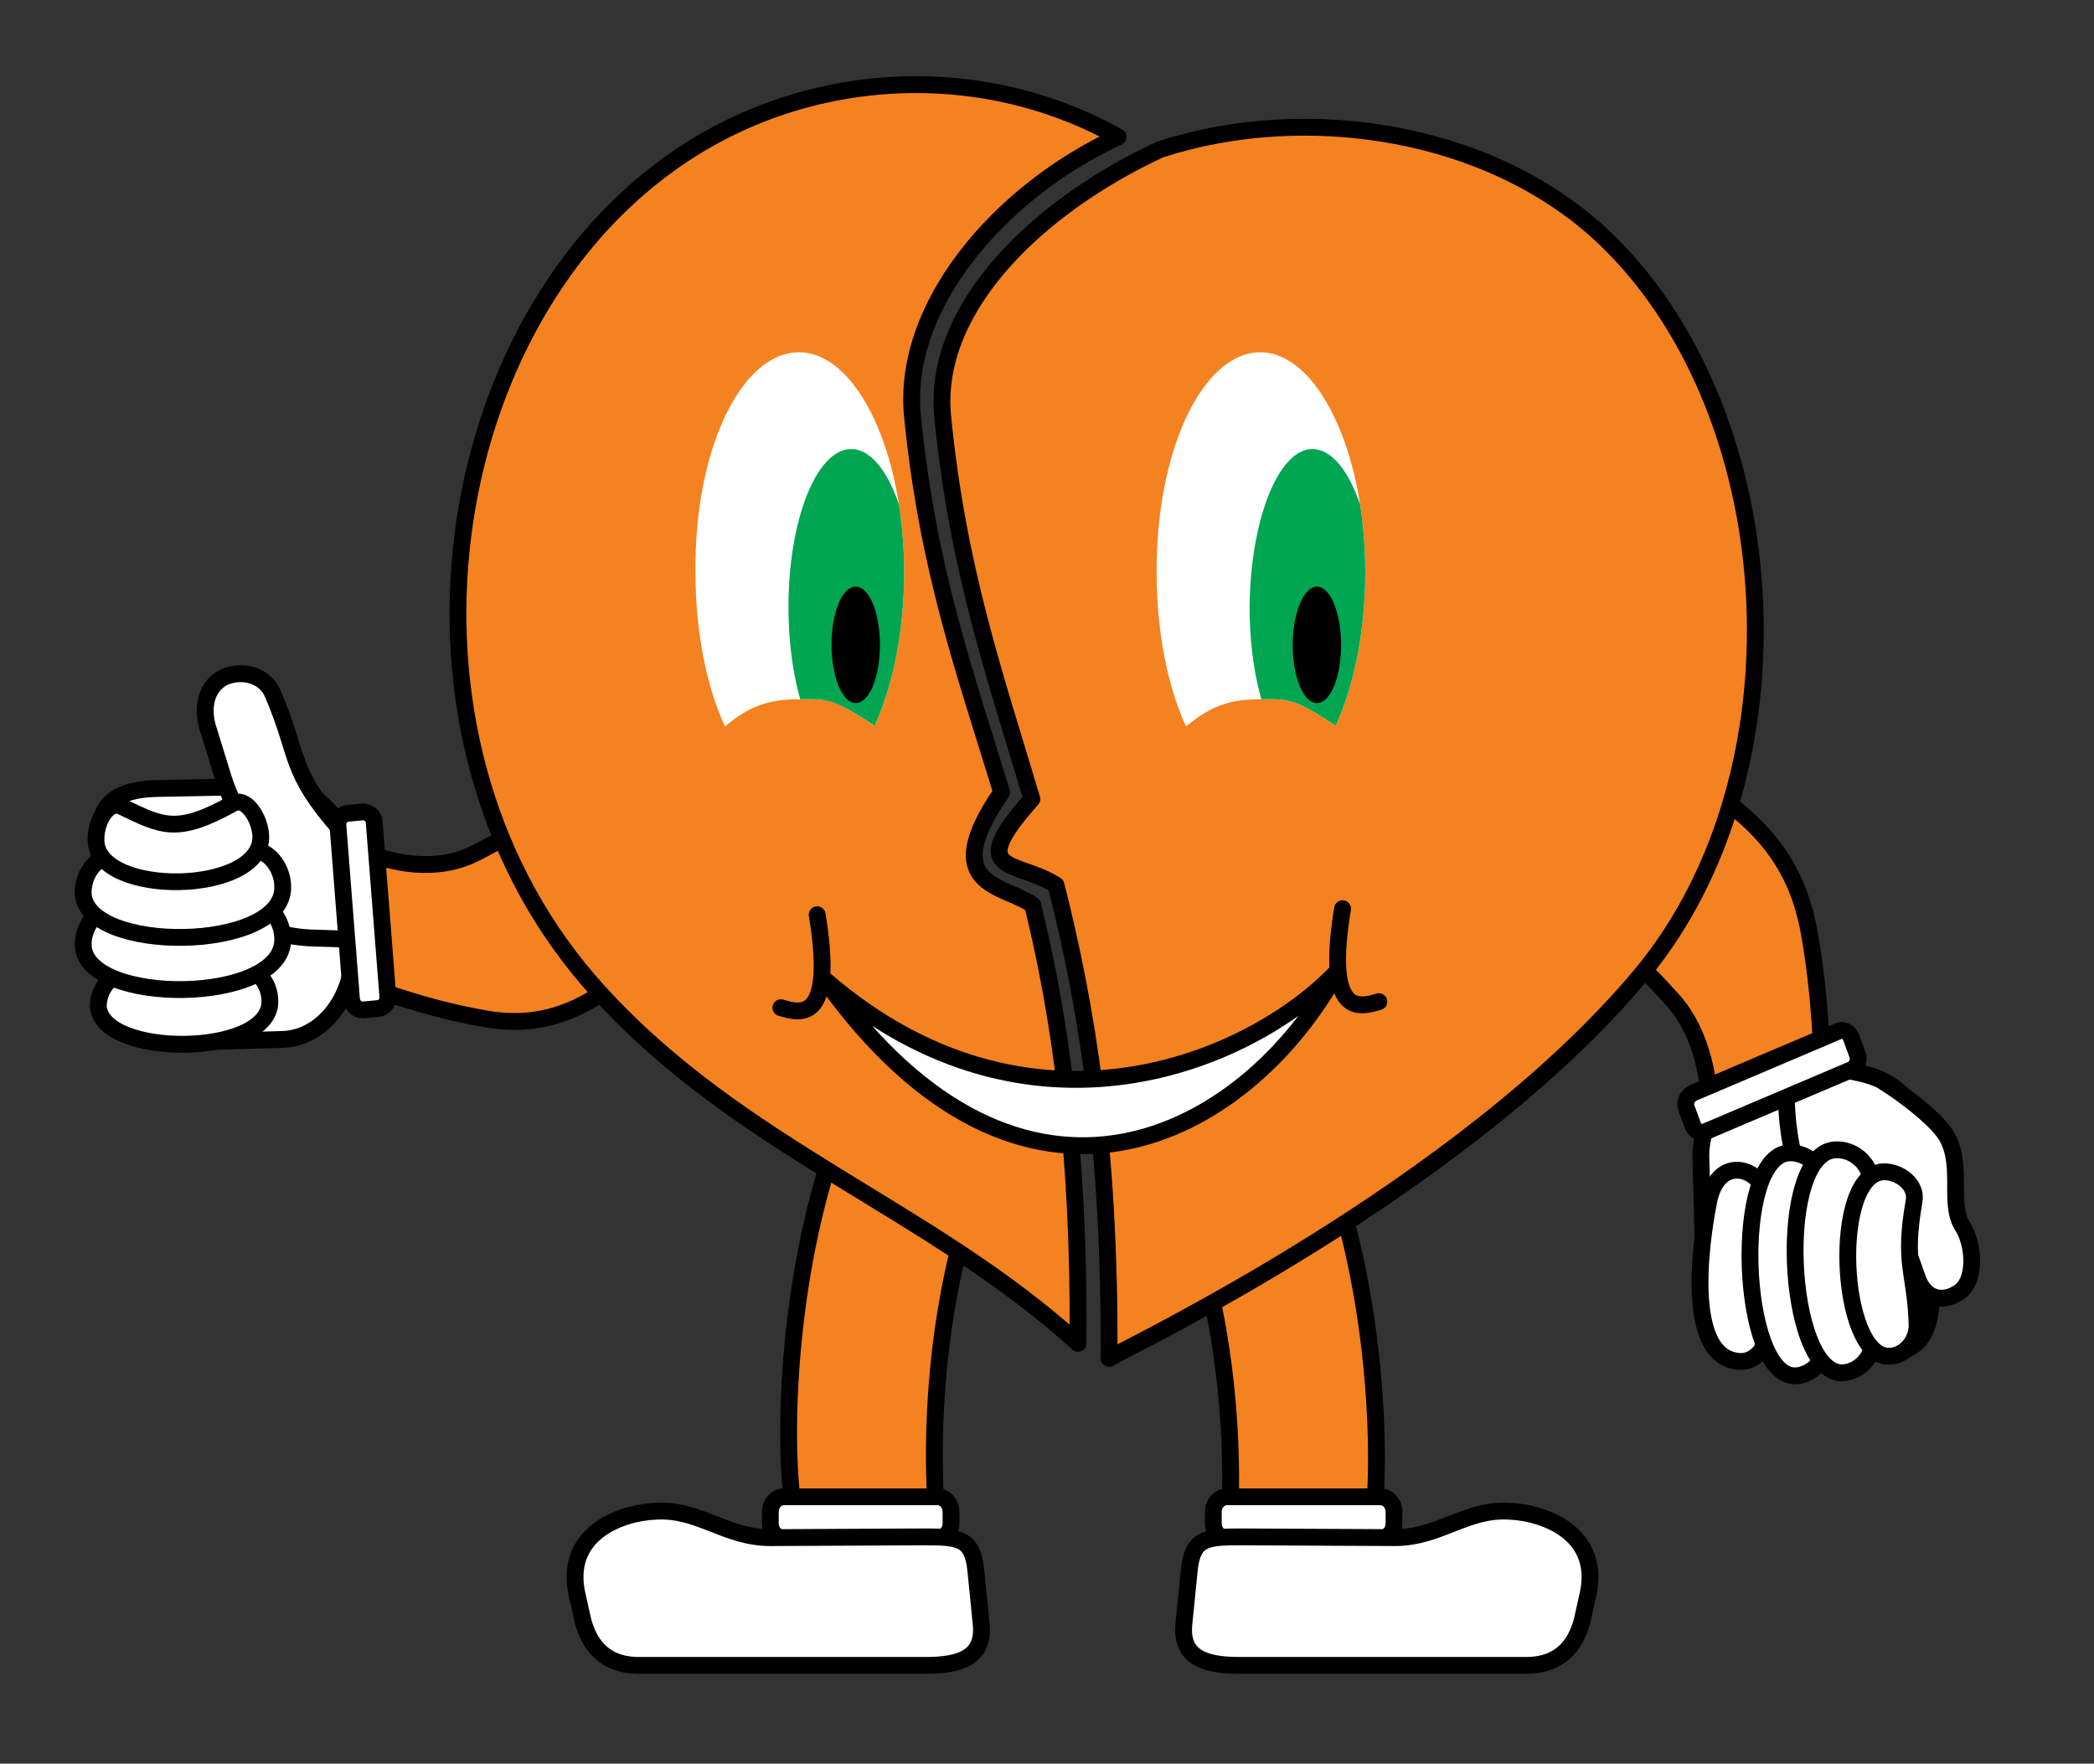 <?xml version="1.0" encoding="utf-8"?>
<!-- Generator: Adobe Illustrator 26.0.3, SVG Export Plug-In . SVG Version: 6.00 Build 0)  -->
<svg version="1.1" id="Camada_1" xmlns="http://www.w3.org/2000/svg" xmlns:xlink="http://www.w3.org/1999/xlink" x="0px" y="0px"
	 viewBox="0 0 277 233.3" style="enable-background:new 0 0 277 233.3;" xml:space="preserve">
<rect x="0" y="0" width="277" height="233.3" fill="#333333" stroke="none"/>
<style type="text/css">
	.st0{fill-rule:evenodd;clip-rule:evenodd;fill:#F58220;}
	.st1{fill:none;stroke:#000000;stroke-width:2.227;stroke-linecap:round;stroke-linejoin:round;stroke-miterlimit:22.926;}
	.st2{fill-rule:evenodd;clip-rule:evenodd;fill:#FFFFFF;}
	.st3{fill:none;stroke:#000000;stroke-width:2.226;stroke-linecap:round;stroke-linejoin:round;stroke-miterlimit:22.926;}
	
		.st4{clip-path:url(#SVGID_00000074402512805451659610000009709798323283730083_);fill-rule:evenodd;clip-rule:evenodd;fill:#00A651;}
	
		.st5{clip-path:url(#SVGID_00000162339058003099531750000014551687436125932177_);fill-rule:evenodd;clip-rule:evenodd;fill:#00A651;}
	.st6{fill-rule:evenodd;clip-rule:evenodd;}
	.st7{fill:none;stroke:#000000;stroke-width:2.219;stroke-linecap:round;stroke-linejoin:round;stroke-miterlimit:22.926;}
	.st8{fill:none;stroke:#000000;stroke-width:2.221;stroke-linecap:round;stroke-linejoin:round;stroke-miterlimit:22.926;}
	.st9{fill:none;stroke:#000000;stroke-width:2.23;stroke-linecap:round;stroke-linejoin:round;stroke-miterlimit:22.926;}
	.st10{fill:none;stroke:#000000;stroke-width:2.216;stroke-linecap:round;stroke-linejoin:round;stroke-miterlimit:22.926;}
</style>
<path class="st0" d="M39.5,107.7c0.1,0,0.6,20.8,2.6,21.1c5.1,0.7,11.7,4.2,22.3,6c7.2,1.2,14.5-0.6,24.4-11.6
	c-1.4,1.5-12-23.2-13.2-21.4c-4.7,7.1-8.2,8.7-12.6,11C52.5,118.2,39.6,107.9,39.5,107.7z"/>
<path class="st1" d="M39.5,107.7c0.1,0,0.6,20.8,2.6,21.1c5.1,0.7,11.7,4.2,22.3,6c7.2,1.2,14.5-0.6,24.4-11.6
	c-1.4,1.5-12-23.2-13.2-21.4c-4.7,7.1-8.2,8.7-12.6,11C52.5,118.2,39.6,107.9,39.5,107.7z"/>
<path class="st0" d="M123.9,200.7c0-0.1-18.6,0.6-19-1.6c-1.5-9.6-0.8-38.8,10.7-59.6c-1.3,1.6,16.8,9.7,15.9,11.8
	C121.1,175.2,124,200.8,123.9,200.7z"/>
<path class="st1" d="M123.9,200.7c0-0.1-18.6,0.6-19-1.6c-1.5-9.6-0.8-38.8,10.7-59.6c-1.3,1.6,16.8,9.7,15.9,11.8
	C121.1,175.2,124,200.8,123.9,200.7z"/>
<path class="st0" d="M147.9,18.1c-15.9,7.4-28.6,22.5-27.2,36.9c2,20.3,7,34.1,11.8,49.8c-8.6,12.5,0.3,12.2,4.1,14.9
	c3.6,14.7,6.2,32.4,6,58c-19.7-17.9-44.6-25.8-63.4-46.5C49.7,98.9,57,44.1,88.8,21.5C106.2,9.1,129.5,7.8,147.9,18.1z"/>
<path class="st1" d="M147.9,18.1c-15.9,7.4-28.6,22.5-27.2,36.9c2,20.3,7,34.1,11.8,49.8c-8.6,12.5,0.3,12.2,4.1,14.9
	c3.6,14.7,6.2,32.4,6,58c-19.7-17.9-44.6-25.8-63.4-46.5C49.7,98.9,57,44.1,88.8,21.5C106.2,9.1,129.5,7.8,147.9,18.1z"/>
<path class="st0" d="M162.5,204.1c0-0.1,18.6,0.6,19-1.6c1.5-9.6,0.8-38.8-10.7-59.6c1.3,1.6-16.8,9.7-15.9,11.8
	C165.3,178.6,162.4,204.2,162.5,204.1z"/>
<path class="st1" d="M162.5,204.1c0-0.1,18.6,0.6,19-1.6c1.5-9.6,0.8-38.8-10.7-59.6c1.3,1.6-16.8,9.7-15.9,11.8
	C165.3,178.6,162.4,204.2,162.5,204.1z"/>
<path class="st0" d="M225.1,158.6c0-0.1,17.3-7.8,16.8-10c-1.2-5.6-0.5-13.7-2.6-25.4c-1.5-8-5.5-15.1-18.2-21.6
	c1.7,0.9-15.4,20.6-13.5,21.2c7.6,2.5,10.1,5.6,13.6,9.4C229.4,141.3,225.2,158.4,225.1,158.6z"/>
<path class="st1" d="M225.1,158.6c0-0.1,17.3-7.8,16.8-10c-1.2-5.6-0.5-13.7-2.6-25.4c-1.5-8-5.5-15.1-18.2-21.6
	c1.7,0.9-15.4,20.6-13.5,21.2c7.6,2.5,10.1,5.6,13.6,9.4C229.4,141.3,225.2,158.4,225.1,158.6z"/>
<path class="st0" d="M153.4,19.8c-15.9,7.4-30.1,20.8-28.7,35.3c2,20.3,7,34.5,11.8,50.6c-9,10.1-2,8,3.2,11.4
	c4,15.8,7.2,34.7,7,62.6c1.8-1.2,46.9-22.5,70.5-50.9c21.8-26.3,19.3-73-4-96.4C197.9,17,172.5,13.5,153.4,19.8z"/>
<path class="st1" d="M153.4,19.8c-15.9,7.4-30.1,20.8-28.7,35.3c2,20.3,7,34.5,11.8,50.6c-9,10.1-2,8,3.2,11.4
	c4,15.8,7.2,34.7,7,62.6c1.8-1.2,46.9-22.5,70.5-50.9c21.8-26.3,19.3-73-4-96.4C197.9,17,172.5,13.5,153.4,19.8z"/>
<path class="st2" d="M176.9,128.5c-11.4,12-40.7,24.5-67.8,1.1C135.4,166.5,164.9,150.4,176.9,128.5z"/>
<path class="st3" d="M176.9,128.5c-11.4,12-40.7,24.5-67.8,1.1C135.4,166.5,164.9,150.4,176.9,128.5z"/>
<path class="st1" d="M108.1,121c2.4,14.6-2.4,13-4.8,12.3"/>
<path class="st1" d="M177.6,120.2c-2.4,14.6,2.4,13,4.8,12.3"/>
<path class="st2" d="M166.7,46.6c7.6,0,13.9,13.1,13.9,29.1c0,7.9-1.5,15-3.9,20.3c-5.3-3.5-6.2-3.6-10.1-3.5
	c-3.9,0-6.5,0.9-9.7,3.6c-2.4-5.2-3.9-12.4-3.9-20.3C152.9,59.6,159.1,46.6,166.7,46.6"/>
<g>
	<defs>
		<path id="SVGID_1_" d="M166.7,46.6c7.6,0,13.9,13.1,13.9,29.1c0,7.9-1.5,15-3.9,20.3c-5.3-3.5-6.2-3.6-10.1-3.5
			c-3.9,0-6.5,0.9-9.7,3.6c-2.4-5.2-3.9-12.4-3.9-20.3C152.9,59.6,159.1,46.6,166.7,46.6"/>
	</defs>
	<clipPath id="SVGID_00000097489228085728806140000003898964866022975125_">
		<use xlink:href="#SVGID_1_"  style="overflow:visible;"/>
	</clipPath>
	
		<path style="clip-path:url(#SVGID_00000097489228085728806140000003898964866022975125_);fill-rule:evenodd;clip-rule:evenodd;fill:#00A651;" d="
		M173.6,59.4c4.6,0,8.3,9.4,8.3,20.9c0,11.6-3.7,20.9-8.3,20.9c-4.6,0-8.3-9.4-8.3-20.9C165.4,68.8,169.1,59.4,173.6,59.4"/>
</g>
<path class="st2" d="M105.7,46.6c7.6,0,13.9,13.1,13.9,29.1c0,7.9-1.5,15-3.9,20.3c-5.3-3.5-6.2-3.6-10.1-3.5
	c-3.9,0-6.5,0.9-9.7,3.6c-2.4-5.2-3.9-12.4-3.9-20.3C91.8,59.6,98,46.6,105.7,46.6"/>
<g>
	<defs>
		<path id="SVGID_00000000221984726872165580000005587508442988640405_" d="M105.7,46.6c7.6,0,13.9,13.1,13.9,29.1
			c0,7.9-1.5,15-3.9,20.3c-5.3-3.5-6.2-3.6-10.1-3.5c-3.9,0-6.5,0.9-9.7,3.6c-2.4-5.2-3.9-12.4-3.9-20.3
			C91.8,59.6,98,46.6,105.7,46.6"/>
	</defs>
	<clipPath id="SVGID_00000004540297543827365290000001353535343172422329_">
		<use xlink:href="#SVGID_00000000221984726872165580000005587508442988640405_"  style="overflow:visible;"/>
	</clipPath>
	
		<path style="clip-path:url(#SVGID_00000004540297543827365290000001353535343172422329_);fill-rule:evenodd;clip-rule:evenodd;fill:#00A651;" d="
		M112.6,59.4c4.6,0,8.3,9.4,8.3,20.9c0,11.6-3.7,20.9-8.3,20.9c-4.6,0-8.3-9.4-8.3-20.9C104.3,68.8,108,59.4,112.6,59.4"/>
</g>
<path class="st6" d="M113.2,77.6c1.8,0,3.2,3.5,3.2,7.7c0,4.3-1.4,7.7-3.2,7.7c-1.8,0-3.2-3.5-3.2-7.7C110,81,111.4,77.6,113.2,77.6
	"/>
<path class="st6" d="M174.2,77.6c1.8,0,3.2,3.5,3.2,7.7c0,4.3-1.4,7.7-3.2,7.7c-1.8,0-3.2-3.5-3.2-7.7C171,81,172.5,77.6,174.2,77.6
	"/>
<path class="st2" d="M255.5,169.7l-0.6-17.4c-0.2-5.9-4.9-10.6-10.6-10.4l-9.3,0.3c-5.7,0.2-10.2,5.2-10,11.1l0.4,15.1
	c0.2,5.9,4.9,10.4,10.6,10.4c3,0,6.1,0.1,9.1,0.1C250.5,178.9,255.9,180.5,255.5,169.7z"/>
<path class="st3" d="M255.5,169.7l-0.6-17.4c-0.2-5.9-4.9-10.6-10.6-10.4l-9.3,0.3c-5.7,0.2-10.2,5.2-10,11.1l0.4,15.1
	c0.2,5.9,4.9,10.4,10.6,10.4c3,0,6.1,0.1,9.1,0.1C250.5,178.9,255.9,180.5,255.5,169.7z"/>
<path class="st2" d="M233.9,175.8c-0.1-2.7-1.2-3-1.1-5.7c0.1-2.1-0.4-4.4-0.1-6.4l0.7-4.9c0.3-2.3-1.8-4.1-3.8-4
	c-2,0.1-3.2,2-3.6,4.3c-0.3,1.5-4.1,20.8,4.3,21C232.3,180.1,233.9,178.1,233.9,175.8z"/>
<path class="st1" d="M233.9,175.8c-0.1-2.7-1.2-3-1.1-5.7c0.1-2.1-0.4-4.4-0.1-6.4l0.7-4.9c0.3-2.3-1.8-4.1-3.8-4
	c-2,0.1-3.2,2-3.6,4.3c-0.3,1.5-4.1,20.8,4.3,21C232.3,180.1,233.9,178.1,233.9,175.8z"/>
<path class="st2" d="M259.6,162.2c-2-3.1,0.4-8.6-2.5-12.5c-1.6-2.1-5.2-4.9-8.1-6.7c-2.2-1.4-12.5-3.2-12.8,0.9l0.2,3.4
	c0.2,3,1.1,8.9,3.4,10.1c1.1,0.6,8.1-2.1,9.5-1c2.3,1.8,2.1,6.4,2.9,8.6l1.5,4.2c0.9,2.5,3.2,3.3,5.5,1.7
	C261.5,169.3,261.1,164.5,259.6,162.2z"/>
<path class="st7" d="M259.6,162.2c-2-3.1,0.4-8.6-2.5-12.5c-1.6-2.1-5.2-4.9-8.1-6.7c-2.2-1.4-12.5-3.2-12.8,0.9l0.2,3.4
	c0.2,3,1.1,8.9,3.4,10.1c1.1,0.6,8.1-2.1,9.5-1c2.3,1.8,2.1,6.4,2.9,8.6l1.5,4.2c0.9,2.5,3.2,3.3,5.5,1.7
	C261.5,169.3,261.1,164.5,259.6,162.2z"/>
<path class="st2" d="M241.7,177c-0.1-3.1-1.4-3.5-1.2-6.6c0.1-2.4-0.5-5.1-0.2-7.5l0.9-5.7c0.4-2.6-2.1-4.8-4.5-4.7
	c-7.6,0.3-6.5,29.7,0.8,29.5C239.9,181.9,241.8,179.6,241.7,177z"/>
<path class="st3" d="M241.7,177c-0.1-3.1-1.4-3.5-1.2-6.6c0.1-2.4-0.5-5.1-0.2-7.5l0.9-5.7c0.4-2.6-2.1-4.8-4.5-4.7
	c-7.6,0.3-6.5,29.7,0.8,29.5C239.9,181.9,241.8,179.6,241.7,177z"/>
<path class="st2" d="M247.9,176.6c-0.1-3.1-1.4-3.5-1.2-6.6c0.1-2.4-0.5-5.1-0.2-7.5l0.9-5.7c0.4-2.6-2.1-4.8-4.5-4.7
	c-8,0.1-6.7,29.6,0.8,29.5C246.1,181.5,248,179.3,247.9,176.6z"/>
<path class="st3" d="M247.9,176.6c-0.1-3.1-1.4-3.5-1.2-6.6c0.1-2.4-0.5-5.1-0.2-7.5l0.9-5.7c0.4-2.6-2.1-4.8-4.5-4.7
	c-8,0.1-6.7,29.6,0.8,29.5C246.1,181.5,248,179.3,247.9,176.6z"/>
<path class="st2" d="M253.6,175.3c-0.2-7.1-1.9-7.9-0.4-16.4c0.4-2.2-1.9-3.9-4-3.9c-7,0.2-5.9,24.6,0.7,24.4
	C251.9,179.4,253.6,177.5,253.6,175.3z"/>
<path class="st1" d="M253.6,175.3c-0.2-7.1-1.9-7.9-0.4-16.4c0.4-2.2-1.9-3.9-4-3.9c-7,0.2-5.9,24.6,0.7,24.4
	C251.9,179.4,253.6,177.5,253.6,175.3z"/>
<path class="st2" d="M223.1,146.6l0.8,2.2c0.3,0.8,1,1.2,1.7,0.9l19.3-8.2c0.7-0.3,1.1-1.2,0.8-2l-0.8-2.2c-0.3-0.8-1-1.2-1.7-0.9
	l-19.3,8.2C223.2,145,222.8,145.8,223.1,146.6z"/>
<path class="st8" d="M223.1,146.6l0.8,2.2c0.3,0.8,1,1.2,1.7,0.9l19.3-8.2c0.7-0.3,1.1-1.2,0.8-2l-0.8-2.2c-0.3-0.8-1-1.2-1.7-0.9
	l-19.3,8.2C223.2,145,222.8,145.8,223.1,146.6z"/>
<path class="st2" d="M103.7,198H124c1,0,1.8,0.9,1.8,2v1.5c0,1.1-0.8,2-1.8,2h-20.3c-1,0-1.8-0.9-1.8-2v-1.5
	C101.9,198.9,102.7,198,103.7,198z"/>
<path class="st8" d="M103.7,198H124c1,0,1.8,0.9,1.8,2v1.5c0,1.1-0.8,2-1.8,2h-20.3c-1,0-1.8-0.9-1.8-2v-1.5
	C101.9,198.9,102.7,198,103.7,198z"/>
<path class="st2" d="M122.5,203.3l-20.6,0.1c-5.9,0-9.4-3.8-15.1-3.5c-4.9,0.2-12.4,3.1-10.4,11.3l0.6,2.7c0.7,3.2,2.6,6.4,7.5,6.4
	h38c4.6,0,7.7-1.1,7.3-5.4l-0.7-7C128.7,203.6,127.1,203.3,122.5,203.3z"/>
<path class="st1" d="M122.5,203.3l-20.6,0.1c-5.9,0-9.4-3.8-15.1-3.5c-4.9,0.2-12.4,3.1-10.4,11.3l0.6,2.7c0.7,3.2,2.6,6.4,7.5,6.4
	h38c4.6,0,7.7-1.1,7.3-5.4l-0.7-7C128.7,203.6,127.1,203.3,122.5,203.3z"/>
<path class="st2" d="M182.6,198h-20.3c-1,0-1.8,0.9-1.8,2v1.5c0,1.1,0.8,2,1.8,2h20.3c1,0,1.8-0.9,1.8-2v-1.5
	C184.4,198.9,183.6,198,182.6,198z"/>
<path class="st8" d="M182.6,198h-20.3c-1,0-1.8,0.9-1.8,2v1.5c0,1.1,0.8,2,1.8,2h20.3c1,0,1.8-0.9,1.8-2v-1.5
	C184.4,198.9,183.6,198,182.6,198z"/>
<path class="st2" d="M163.9,203.3l20.6,0.1c5.9,0,9.4-3.8,15.1-3.5c4.9,0.2,12.4,3.1,10.4,11.3l-0.6,2.7c-0.7,3.2-2.6,6.4-7.5,6.4
	h-38c-4.6,0-7.7-1.1-7.3-5.4l0.7-7C157.7,203.6,159.3,203.3,163.9,203.3z"/>
<path class="st1" d="M163.9,203.3l20.6,0.1c5.9,0,9.4-3.8,15.1-3.5c4.9,0.2,12.4,3.1,10.4,11.3l-0.6,2.7c-0.7,3.2-2.6,6.4-7.5,6.4
	h-38c-4.6,0-7.7-1.1-7.3-5.4l0.7-7C157.7,203.6,159.3,203.3,163.9,203.3z"/>
<path class="st2" d="M21,104.3l15.6-0.3c5.3-0.1,9.7,4.9,9.9,11.3l0.2,10.4c0.1,6.3-4.1,11.7-9.4,11.8l-13.5,0.4
	c-5.3,0.2-9.5-4.9-9.9-11.3c-0.2-3.4-0.4-6.8-0.6-10.2C13,110.3,11.4,104.4,21,104.3z"/>
<path class="st3" d="M21,104.3l15.6-0.3c5.3-0.1,9.7,4.9,9.9,11.3l0.2,10.4c0.1,6.3-4.1,11.7-9.4,11.8l-13.5,0.4
	c-5.3,0.2-9.5-4.9-9.9-11.3c-0.2-3.4-0.4-6.8-0.6-10.2C13,110.3,11.4,104.4,21,104.3z"/>
<path class="st2" d="M16.7,128.7c2.4-0.1,2.8,1.2,5.1,0.9c1.8-0.2,4,0.2,5.8-0.2l4.3-1.1c2-0.5,3.8,1.8,3.8,4.1
	c0.2,7.5-22.5,7.6-22.7,0.6C13.1,130.7,14.7,128.8,16.7,128.7z"/>
<path class="st1" d="M16.7,128.7c2.4-0.1,2.8,1.2,5.1,0.9c1.8-0.2,4,0.2,5.8-0.2l4.3-1.1c2-0.5,3.8,1.8,3.8,4.1
	c0.2,7.5-22.5,7.6-22.7,0.6C13.1,130.7,14.7,128.8,16.7,128.7z"/>
<path class="st2" d="M36.1,91.8c3.6,8.4,2,10.1,9.1,18.1c1.8,2,3.5,13.8-0.1,14.3l-3.1-0.1c-2.6,0-8-0.7-9.2-3.2
	c-0.6-1.2,1.5-9.2,0.4-10.7c-1.8-2.5-2.9-5-3.6-7.1l-2.1-6.8c-0.8-2.6-0.3-5.5,2.1-6.7C32,88.5,35.1,89.3,36.1,91.8z"/>
<path class="st9" d="M36.1,91.8c3.6,8.4,2,10.1,9.1,18.1c1.8,2,3.5,13.8-0.1,14.3l-3.1-0.1c-2.6,0-8-0.7-9.2-3.2
	c-0.6-1.2,1.5-9.2,0.4-10.7c-1.8-2.5-2.9-5-3.6-7.1l-2.1-6.8c-0.8-2.6-0.3-5.5,2.1-6.7C32,88.5,35.1,89.3,36.1,91.8z"/>
<path class="st2" d="M15.3,120c2.8-0.1,3.2,1.4,6,1c2.1-0.3,4.6,0.3,6.7-0.2l5-1.3c2.3-0.6,4.4,2.1,4.4,4.7
	c0.2,8.7-26.2,8.9-26.4,0.8C11,122.3,12.9,120.1,15.3,120z"/>
<path class="st3" d="M15.3,120c2.8-0.1,3.2,1.4,6,1c2.1-0.3,4.6,0.3,6.7-0.2l5-1.3c2.3-0.6,4.4,2.1,4.4,4.7
	c0.2,8.7-26.2,8.9-26.4,0.8C11,122.3,12.9,120.1,15.3,120z"/>
<path class="st2" d="M15.3,113.1c2.8-0.1,3.2,1.4,6,1c2.1-0.3,4.6,0.3,6.7-0.2l5-1.3c2.3-0.6,4.4,2.1,4.4,4.7
	c0.2,8.7-26.2,8.9-26.4,0.8C11,115.4,12.9,113.1,15.3,113.1z"/>
<path class="st3" d="M15.3,113.1c2.8-0.1,3.2,1.4,6,1c2.1-0.3,4.6,0.3,6.7-0.2l5-1.3c2.3-0.6,4.4,2.1,4.4,4.7
	c0.2,8.7-26.2,8.9-26.4,0.8C11,115.4,12.9,113.1,15.3,113.1z"/>
<path class="st2" d="M16.1,106.7c5.4,2.6,7.3,3.7,14.7-0.4c1.7-1,3.6,1.9,3.7,4.3c0.2,7.8-21.6,8.1-21.8,0.6
	C12.6,108.7,14.3,105.8,16.1,106.7z"/>
<path class="st10" d="M16.1,106.7c5.4,2.6,7.3,3.7,14.7-0.4c1.7-1,3.6,1.9,3.7,4.3c0.2,7.8-21.6,8.1-21.8,0.6
	C12.6,108.7,14.3,105.8,16.1,106.7z"/>
<path class="st2" d="M48,107.4l-2.1,0.2c-0.7,0.1-1.3,0.8-1.2,1.6l1.8,23c0.1,0.8,0.7,1.4,1.5,1.4l2.1-0.2c0.7-0.1,1.3-0.8,1.2-1.6
	l-1.8-23C49.5,108,48.8,107.4,48,107.4z"/>
<path class="st8" d="M48,107.4l-2.1,0.2c-0.7,0.1-1.3,0.8-1.2,1.6l1.8,23c0.1,0.8,0.7,1.4,1.5,1.4l2.1-0.2c0.7-0.1,1.3-0.8,1.2-1.6
	l-1.8-23C49.5,108,48.8,107.4,48,107.4z"/>
</svg>
